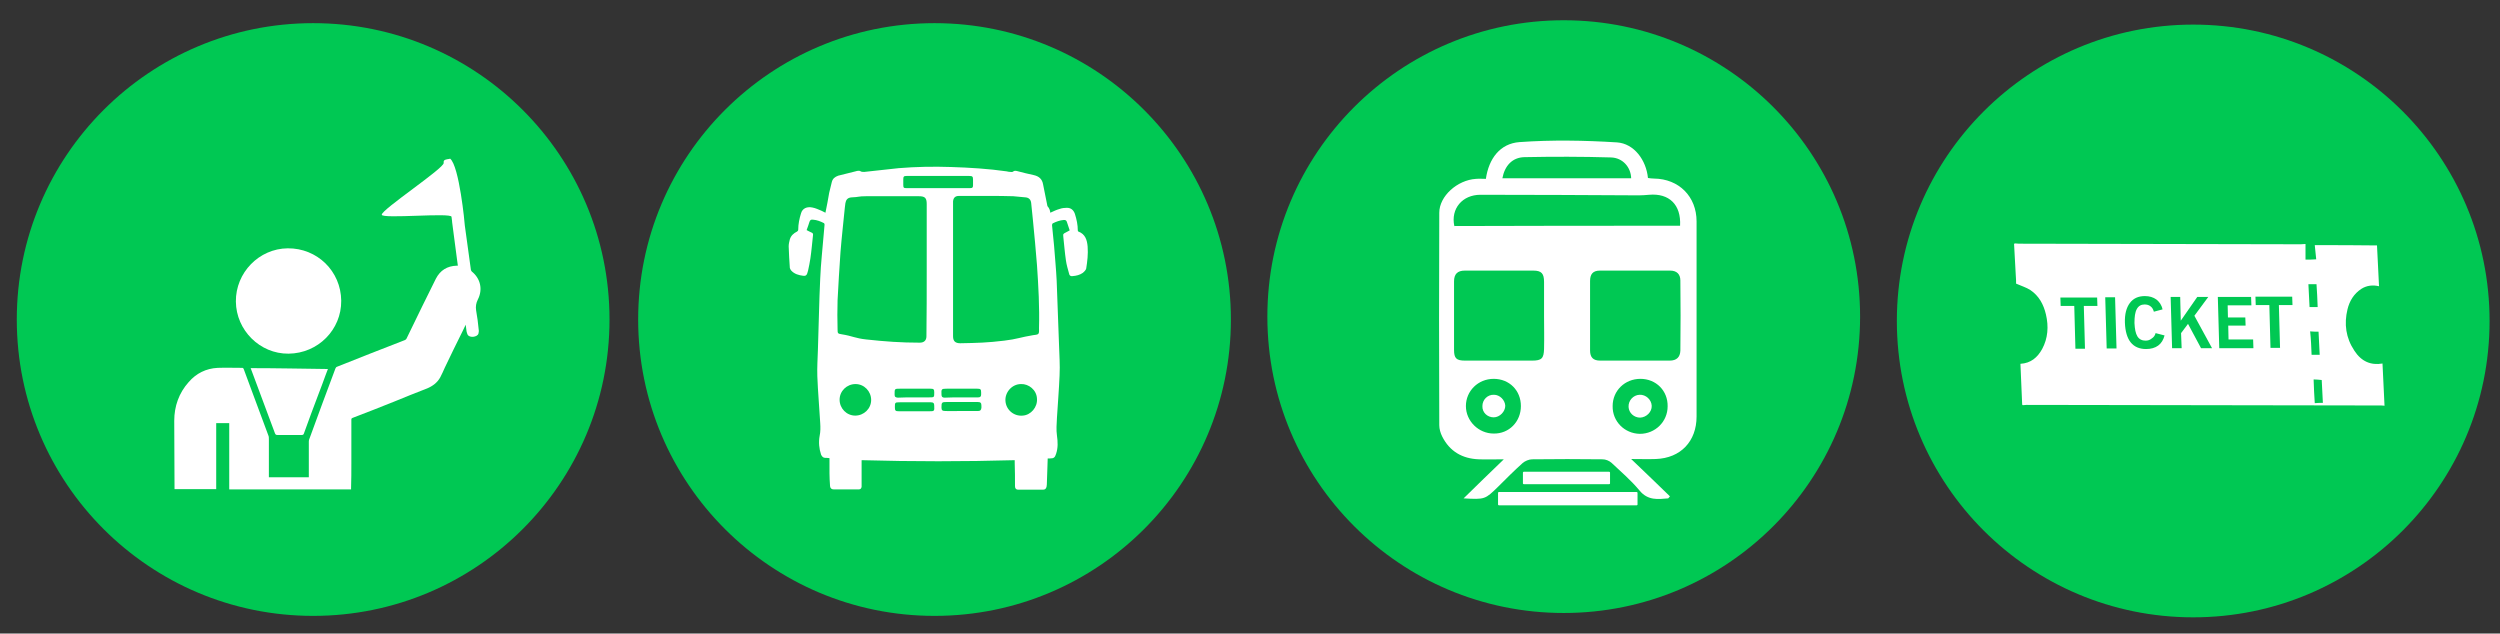<?xml version="1.0" encoding="utf-8"?>
<!-- Generator: Adobe Illustrator 23.0.3, SVG Export Plug-In . SVG Version: 6.00 Build 0)  -->
<svg version="1.1" id="Layer_1" xmlns="http://www.w3.org/2000/svg" xmlns:xlink="http://www.w3.org/1999/xlink" x="0px" y="0px"
	 viewBox="0 0 863.8 218.9" style="enable-background:new 0 0 863.8 218.9;" xml:space="preserve">
<rect x="0" y="0" width="863.8" height="218.9" fill="#333333" stroke="none"/>
<style type="text/css">
	.st0{fill:#00C853;}
	.st1{display:none;}
	.st2{display:inline;fill:#FFFFFF;}
	.st3{fill:#FFFFFF;}
</style>
<g id="Layer_3">
	<circle class="st0" cx="108.2" cy="110.4" r="102.4"/>
	<circle class="st0" cx="322.9" cy="110.4" r="102.4"/>
	<circle class="st0" cx="757.8" cy="110.9" r="102.4"/>
</g>
<g id="Layer_4">
	<circle class="st0" cx="540.3" cy="109.4" r="102.4"/>
</g>
<g>
	<g class="st1">
		<path class="st2" d="M-85.9,172.9c-0.4-7.9-0.8-15.5-1.2-23c-0.2-4.5-0.4-9-0.7-13.4c-0.1-1.8,0.3-2.9,2.3-3.6
			c7.8-2.9,12.2-8,11.4-17c-1.3-13.2-2.2-26.5-3.4-39.8c-0.1-1-0.9-1.9-1.3-2.9c-0.4,0.1-0.8,0.2-1.1,0.2c-0.1,1.4-0.4,2.7-0.4,4.1
			c0,12,0,23.9-0.1,35.9c0,1.2-0.4,3.2-1.2,3.5c-2.7,1-3.3-0.6-3.3-3.1c0.1-11.6,0-23.2,0-34.8c0-0.9-0.1-1.7,0-2.6
			c0.2-2.7-0.9-3.7-4.1-2.6c0,1.2,0,2.5,0,3.8c0,11.3,0.1,22.7-0.1,34c0,1.9,1.8,5.5-2.2,5.4c-3.9-0.1-2.1-3.7-2.1-5.6
			c-0.2-11.6-0.1-23.2-0.1-34.8c0-2.3-0.3-4.1-3.9-2.9c0,1.3,0,2.7,0,4.2c0,11.8,0,23.7,0,35.5c0,1.6,0.5,3.7-2.3,3.7
			c-2.9,0-2.2-2.2-2.2-3.8c0-12.2,0-24.4-0.1-36.6c0-1.1-1-2.3-1.6-3.4c-0.8,1-2.1,2-2.2,3.1c-1.2,13.4-2.2,26.8-3.5,40.2
			c-0.8,8.2,3.4,13,10.4,15.8c2.8,1.1,3.4,2.7,3.2,5.3c-0.7,11.6-1.2,23.1-1.7,34.7c-0.1,2.5-0.9,4.1-3.7,4
			c-5.6-0.3-11.2-0.6-16.7-0.9c-2.5-0.1-3.2-1.6-3.2-4c-0.3-23.5-0.7-47.1-1-70.6c-0.2-12.6-0.2-25.2-0.2-37.7
			c0-1.2-0.2-2.4-0.3-3.6c-0.4-0.2-0.8-0.4-1.2-0.6c-1.7,2.1-3.9,3.9-5,6.3c-6.7,13.7-11,28.2-11.6,43.6c-0.4,8.6-0.2,17.2-0.5,25.8
			c-0.1,3.5,1,6.3,4.1,8.3c4.1,2.7,5.9,6.5,5.7,11.4c-0.3,5.3-0.5,10.6-0.8,16c-20-2-40.6-35-39.8-63.3
			c0.9-31.8,29.2-60.3,61.2-61.6C-74.2,44-44.9,68.6-41,104.2C-37,140.5-62.7,166.7-85.9,172.9z"/>
	</g>
	<g>
		<g>
			<path class="st3" d="M160.6,77.9c0.7,5.1,1.4,10.2,2.1,15.3c0,0.2,0.2,0.4,0.3,0.6c3,2.4,3.9,6.2,2.1,9.7
				c-0.6,1.2-0.8,2.4-0.6,3.7c0.4,2.2,0.7,4.5,0.9,6.7c0.1,0.5,0,1-0.1,1.4c-0.4,1.2-3,1.5-3.7,0.4c-0.2-0.4-0.3-0.8-0.4-1.2
				c-0.1-0.7-0.2-1.5-0.3-2.3c-0.4,0.8-0.7,1.4-1,2.1c-2.1,4.2-4.2,8.5-6.2,12.7c-0.5,1.1-1,2.3-1.6,3.4c-1,1.8-2.6,3-4.5,3.8
				c-3.8,1.5-7.7,3-11.5,4.6c-4.8,1.9-9.5,3.8-14.3,5.6c-0.2,0.1-0.4,0.2-0.4,0.5c0,5.1,0,10.1,0,15.2c0,2.8,0,5.6-0.1,8.5
				c0,0.2,0,0.3,0,0.5c-14,0-28,0-42.1,0c0-0.1,0-0.2,0-0.4c0-7.4,0-14.7,0-22.1c0-0.1,0-0.3,0-0.4c-1.5,0-2.9,0-4.5,0
				c0,0.2,0,0.4,0,0.6c0,7.2,0,14.4,0,21.6c0,0.2,0,0.4,0,0.6c-4.8,0-9.6,0-14.4,0c0-7.9-0.1-15.7-0.1-23.6c0-5,1.6-9.6,5-13.4
				c2.6-3,6-4.7,10-4.9c2.8-0.1,5.7,0,8.5,0c0.3,0,0.4,0.2,0.5,0.4c0.9,2.4,1.8,4.9,2.7,7.3c1.9,5.2,3.9,10.4,5.8,15.6
				c0.2,0.4,0.2,0.9,0.2,1.3c0,4.2,0,8.4,0,12.6c0,0.2,0,0.3,0,0.6c4.6,0,9.2,0,13.8,0c0-0.2,0-0.4,0-0.6c0-3.9,0-7.8,0-11.6
				c0-0.3,0-0.5,0.1-0.8c3-8.2,6-16.4,9.1-24.6c0.1-0.3,0.3-0.5,0.6-0.6c7.8-3.1,15.6-6.2,23.4-9.2c0.2-0.1,0.5-0.3,0.6-0.6
				c1.8-3.7,3.6-7.4,5.4-11.1c1.6-3.2,3.1-6.3,4.7-9.5c1.5-2.9,3.9-4.4,7.2-4.5c0.1,0,0.2,0,0.4,0c-0.2-1.2-0.3-2.4-0.5-3.7
				c-0.4-3.3-0.9-6.6-1.3-9.9c-0.5-3.8,0.1,0.5-0.4-3.3c-0.2-1.5-23.9,0.8-24.1-0.7c-0.2-1.7,21.6-16.1,21.4-17.9
				c-0.2-1.2,0.8-1.2,2-1.4c0.1,0,0.1-0.1,0.2-0.1C158.7,57.3,160.6,77.4,160.6,77.9z"/>
			<path class="st3" d="M99.7,122.2c-9.9,0.1-18.1-8.1-18.2-18c-0.1-10,8-18.3,17.9-18.4c10.2-0.1,18.4,7.9,18.5,18.1
				C118,113.9,109.9,122.1,99.7,122.2z"/>
			<path class="st3" d="M113.3,127.5c-0.3,0.7-0.5,1.4-0.8,2.1c-0.8,2.2-1.6,4.4-2.5,6.7c-1.7,4.5-3.4,9-5,13.5
				c-0.1,0.3-0.3,0.5-0.7,0.5c-2.8,0-5.6,0-8.4,0c-0.5,0-0.7-0.1-0.9-0.6c-2.7-7.3-5.5-14.7-8.2-22c-0.1-0.2-0.1-0.3-0.2-0.5
				C95.6,127.2,104.4,127.4,113.3,127.5z"/>
		</g>
	</g>
	<g>
		<g>
			<path class="st3" d="M362.9,73.5c1.1-0.5,2.1-1,3.2-1.3c0.8-0.3,1.7-0.4,2.5-0.4c1.4,0,2.3,0.7,2.8,2.1c0.6,1.9,1,3.8,1,5.7
				c0,0.2,0.1,0.4,0.2,0.4c2.4,0.9,3,2.9,3.2,5.2c0.2,2.6-0.1,5.1-0.5,7.6c-0.1,0.5-0.7,1.1-1.2,1.5c-1,0.7-2.2,1-3.5,1.1
				c-0.7,0.1-1.1-0.2-1.2-0.8c-0.4-1.5-0.9-3.1-1.1-4.6c-0.4-2.7-0.6-5.4-0.9-8.1c-0.1-1.1-0.1-1.1,0.9-1.6c0.4-0.2,0.8-0.4,1.3-0.7
				c-0.3-1-0.7-2-1-3c-0.2-0.5-0.5-0.6-1-0.6c-1.4,0.1-2.7,0.6-3.9,1.2c-0.1,0.1-0.2,0.4-0.2,0.6c0.2,2.4,0.5,4.7,0.7,7.1
				c0.3,4,0.7,8,0.9,12.1c0.3,7.3,0.5,14.5,0.8,21.8c0.1,3.7,0.4,7.3,0.2,11c-0.2,4.8-0.6,9.6-0.9,14.5c-0.1,2.1-0.3,4.2,0,6.2
				c0.3,2.2,0.4,4.2-0.3,6.3c-0.4,1.3-0.8,1.6-2.1,1.6c-0.2,0-0.5,0-0.8,0c0,1-0.1,2.1-0.1,3.1c-0.1,2-0.1,3.9-0.2,5.9
				c0,0.3-0.1,0.6-0.1,0.8c-0.2,0.7-0.5,1-1.3,1c-2.8,0-5.7,0-8.5,0c-0.7,0-1.1-0.4-1.1-1.2c0-2.7,0-5.4-0.1-8.1c0-0.3,0-0.5,0-0.9
				c-17.6,0.5-35.2,0.5-52.9,0c0,0.3,0,0.6,0,0.8c0,2.5,0,5.1,0,7.6c0,0.3,0,0.6,0,0.8c-0.1,0.6-0.4,0.9-1,0.9c-2.9,0-5.7,0-8.6,0
				c-0.7,0-1.2-0.3-1.3-1.1c-0.1-1.5-0.2-3-0.2-4.5c0-1.7,0-3.4,0-5.2c-0.6-0.1-1.1-0.1-1.5-0.1c-0.7,0-1.1-0.5-1.4-1.1
				c-0.7-2.1-0.9-4.3-0.5-6.5c0.3-1.4,0.3-2.9,0.2-4.4c-0.3-5.4-0.8-10.8-1-16.2c-0.1-3,0.1-6.1,0.2-9.1c0.3-8.2,0.4-16.5,0.8-24.7
				c0.2-5.1,0.8-10.1,1.2-15.2c0.1-1.1,0.2-2.3,0.3-3.4c0-0.2-0.1-0.4-0.2-0.5c-1.2-0.6-2.4-1.1-3.8-1.2c-0.6-0.1-1,0.1-1.2,0.7
				c-0.3,0.9-0.6,1.9-1,2.9c0.6,0.3,1.1,0.6,1.6,0.8c0.5,0.2,0.7,0.4,0.6,1c-0.3,2.7-0.5,5.3-0.9,8c-0.2,1.4-0.5,2.8-0.8,4.2
				c-0.1,0.3-0.2,0.6-0.3,1c-0.2,0.6-0.6,0.9-1.3,0.8c-1.6-0.2-3.1-0.6-4.2-1.8c-0.2-0.2-0.4-0.6-0.5-0.9c-0.2-2.5-0.3-5-0.4-7.5
				c0-0.8,0.2-1.6,0.4-2.4c0.4-1.3,1.3-2.1,2.5-2.7c0.2-0.1,0.4-0.4,0.4-0.6c0-2,0.4-3.9,1-5.8c0.5-1.6,2-2.3,3.9-1.9
				c1.1,0.2,2.1,0.7,3.1,1.1c0.5,0.2,0.9,0.5,1.4,0.7c0.5-2.3,0.9-4.6,1.3-6.9c0.3-1.2,0.6-2.4,0.9-3.7c0.3-1.2,1.1-1.8,2.2-2.2
				c2-0.5,4-1,6-1.5c0.3-0.1,0.7-0.2,1-0.2c0.2,0,0.5,0,0.6,0.1c0.4,0.3,0.9,0.3,1.4,0.3c4-0.4,7.9-0.9,11.9-1.3
				c6-0.5,12.1-0.6,18.1-0.4c6.4,0.2,12.9,0.6,19.2,1.5c0.4,0.1,0.9,0.2,1.3,0.2c0.3,0,0.7,0.1,0.9-0.1c0.5-0.4,0.9-0.3,1.4-0.2
				c1.9,0.5,3.9,1,5.8,1.4c1.8,0.4,2.9,1.4,3.2,3.2c0.5,2.5,1,5,1.5,7.5C362.7,72.1,362.8,72.8,362.9,73.5z M329.3,93.1
				c0,7.7,0,15.4,0,23.1c0,1.7,0.8,2.4,2.5,2.4c5.8-0.1,9.5-0.2,15.2-0.9c4.3-0.5,5.7-1.2,10-1.9c0.6-0.1,1.5-0.1,1.8-0.5
				s0.2-1.3,0.2-1.9c0.2-7.3-0.2-14.5-0.7-21.8c-0.4-5.2-0.9-10.3-1.4-15.5c-0.2-2-0.4-3.9-0.6-5.9c-0.1-1.2-0.8-1.9-1.9-2
				c-1.4-0.1-2.9-0.3-4.3-0.4c-3.8-0.1-4.6-0.1-8.4-0.1c-4.1,0-6.3,0-10.4,0c-1.3,0-1.9,0.7-2,1.9c0,0.2,0,0.4,0,0.6
				C329.3,78,329.3,85.6,329.3,93.1z M320.2,93.2L320.2,93.2c0-7.6,0-15.2,0-22.7c0-2.1-0.6-2.7-2.7-2.7c-6.4,0-11.8,0-18.3,0
				c-2.7,0-2.3,0.3-5,0.4c-1.4,0.1-1.9,0.9-2.1,2c-0.1,0.5-0.1,1.1-0.2,1.6c-0.5,5.1-1.1,10.3-1.5,15.4c-0.4,5.5-0.7,11-1,16.5
				c-0.1,3.4-0.1,6.8,0,10.2c0,1.3,0.1,1.4,1.4,1.6c3.8,0.6,4.7,1.4,8.6,1.8c6.4,0.7,11.9,1.1,18.4,1.1c1.5,0,2.3-0.8,2.3-2.2
				C320.2,108.7,320.2,101,320.2,93.2z M324.2,65c3.7,0,7.3,0,11,0c0.8,0,1-0.2,1-1c0-0.6,0-1.3,0-1.9c0-1.1-0.2-1.3-1.3-1.3
				c-5.1,0-10.2,0-15.3,0c-2.1,0-4.2,0-6.4,0c-0.9,0-1.1,0.2-1.1,1.2c0,0.6,0,1.3,0,1.9c0,1,0.2,1.1,1.1,1.1
				C317,65,320.6,65,324.2,65z M352.8,132.7c-3.2,0-5.6,2.9-5.4,5.8c0.2,3.2,3,5.4,6,5.1c2.8-0.2,5.1-2.9,4.9-5.8
				C358.2,134.7,355.4,132.6,352.8,132.7z M295.5,143.6c3,0,5.5-2.4,5.5-5.4s-2.4-5.5-5.4-5.5c-3,0-5.5,2.4-5.5,5.4
				C290.1,141.1,292.5,143.6,295.5,143.6z M332.2,142c1.9,0,3.9,0,5.8,0c0.7,0,1-0.3,1.1-1.1c0-0.2,0-0.5,0-0.7c0-1-0.3-1.3-1.3-1.3
				c-3.5,0-7,0-10.6,0c-1.8,0-1.9,0.1-1.9,1.9c0,0.9,0.3,1.2,1.2,1.2C328.4,142.1,330.3,142,332.2,142z M332.1,137.3
				c2,0,3.9,0,5.9,0c0.7,0,1-0.3,1-1c0-0.2,0-0.5,0-0.7c0-1.1-0.2-1.3-1.4-1.3c-3.5,0-7,0-10.4,0c-1.9,0-2,0.1-1.9,2
				c0,0.8,0.3,1.1,1.1,1.1C328.4,137.3,330.3,137.3,332.1,137.3z M316,137.3c1.7,0,3.4,0,5.1,0c1.7,0,1.7,0,1.7-1.7
				c0-1.1-0.2-1.3-1.4-1.3c-3.5,0-6.9,0-10.4,0c-1.9,0-1.9,0-1.9,1.9c0,0.9,0.2,1.1,1.1,1.2C312.2,137.3,314.1,137.3,316,137.3z
				 M316,139c-1.7,0-3.4,0-5.1,0c-1.7,0-1.7,0.1-1.7,1.7c0,1.2,0.2,1.4,1.4,1.4c3.5,0,7,0,10.4,0c1.8,0,1.9,0,1.8-1.9
				c0-0.9-0.3-1.2-1.2-1.2C319.8,139,317.9,139,316,139z"/>
		</g>
	</g>
	<g>
		<g>
			<g>
				<path class="st3" d="M696.2,84.1c0.5,0,0.9,0.1,1.4,0.1c32.5,0.1,64.9,0.1,97.4,0.2c0.5,0,1-0.1,1.6-0.1c0,1.9,0,3.7,0,5.4
					c1.4,0,2.5,0,3.7-0.1c-0.2-1.6-0.3-3.3-0.5-4.9c7.4,0,14.5,0,21.5,0.1c0.2,4.5,0.5,9.3,0.7,14.1c-2.1-0.5-4.2-0.3-6.1,0.9
					c-2.6,1.7-4.1,4.2-4.8,7.1c-1.2,5-0.6,9.8,2.4,14.3c2.4,3.7,5.7,5.1,9.7,4.4c0.2,4.8,0.5,9.6,0.7,14.6c-0.1,0-0.6-0.1-1.1-0.1
					c-40.9-0.1-81.7-0.1-122.6-0.2c-0.4,0-0.9,0.1-1.3,0.1c-0.1-0.1-0.1-0.1-0.2-0.2c-0.2-4.7-0.4-9.4-0.6-14.1
					c3.6-0.2,5.9-2.2,7.5-5.1c2-3.7,2.3-7.8,1.3-12c-0.8-3.4-2.4-6.4-5.4-8.4c-1.4-0.9-3.1-1.4-4.9-2.2c0-0.7,0-1.7-0.1-2.7
					c-0.2-3.7-0.4-7.3-0.6-11C696,84.2,696.1,84.1,696.2,84.1z M800.4,98.2c-0.9,0-2,0-2.8,0c0.1,2.6,0.3,5.3,0.4,7.9
					c0.9,0,1.9,0,2.8,0C800.7,103.5,800.6,100.8,800.4,98.2z M802.6,139.2c-0.1-2.7-0.3-5.4-0.4-7.9c-1-0.1-2.1-0.2-2.8-0.2
					c0.1,2.8,0.2,5.5,0.4,8.2C800.6,139.2,801.6,139.2,802.6,139.2z M798.7,122.6c1,0,2.1,0,2.8,0c-0.1-2.7-0.3-5.4-0.4-8
					c-0.9,0-1.9,0-2.9-0.1C798.5,117.3,798.6,119.9,798.7,122.6z"/>
			</g>
			<path class="st0" d="M727.9,120.4l-0.5-17.7h3.4l0.5,17.7L727.9,120.4z"/>
			<path class="st0" d="M717.1,120.5l-0.4-14.8H712l-0.1-2.9h12.7l0.1,2.9H720l0.4,14.8H717.1z"/>
			<path class="st0" d="M744.8,115.1l3.1,0.8c-0.4,1.5-1.1,2.7-2.2,3.5c-1.1,0.8-2.5,1.2-4.2,1.2c-2.3,0-4.1-0.8-5.3-2.3
				s-1.9-3.8-2-6.8c-0.1-2.9,0.5-5.2,1.7-6.8c1.2-1.6,2.9-2.4,5.2-2.4c1.6,0,2.9,0.4,4,1.2c1,0.8,1.8,1.9,2.1,3.4l-3,0.8
				c-0.2-0.8-0.6-1.5-1.2-1.9c-0.5-0.4-1.2-0.6-2-0.6c-1.2,0-2.1,0.5-2.7,1.6c-0.6,1.1-0.8,2.7-0.8,4.8c0.1,2.1,0.4,3.6,1,4.6
				s1.6,1.5,2.8,1.5c0.8,0,1.5-0.2,2.1-0.7C744.2,116.5,744.6,115.9,744.8,115.1z"/>
			<path class="st0" d="M750.5,120.3l-0.5-17.7h3.3l0.2,8.2l5.7-8.2h3.8l-4.8,6.5l6.1,11.2h-3.8l-4.5-8.4l-2.4,3.2l0.2,5.2
				L750.5,120.3z"/>
			<path class="st0" d="M766.8,120.3l-0.5-17.7h11.5l0.1,2.9h-8.2l0.1,4.2h6l0.1,2.8h-6l0.1,4.8h8.5l0.1,3L766.8,120.3z"/>
			<path class="st0" d="M784.5,120.2l-0.4-14.8h-4.7l-0.1-2.9H792l0.1,2.9h-4.7l0.4,14.8H784.5z"/>
		</g>
	</g>
	<g>
		<path class="st3" d="M505.7,172.2c4.7-4.6,9-8.8,13.9-13.5c-3.5,0-6.1,0.1-8.6,0c-5.7-0.2-10.1-2.7-12.7-7.9c-0.6-1.2-1-2.6-1-3.9
			c-0.1-24.5-0.1-48.9,0-73.4c0-5.7,6.2-11.3,12.7-11.7c1.1-0.1,2.2,0,3.4,0c1-7,4.9-12.2,11.6-12.7c11.2-0.8,22.5-0.6,33.7,0.1
			c5.9,0.4,10.1,6.1,10.7,12.3c0.7,0.1,1.4,0.2,2.1,0.2c8.6,0.1,14.7,6.2,14.7,14.8c0,22.5,0,44.9,0,67.4c0,8.6-5.5,14.4-14.1,14.7
			c-2.6,0.1-5.2,0-8.5,0c4.8,4.6,9.1,8.7,13.4,12.9c-0.2,0.2-0.4,0.5-0.6,0.7c-3.6,0.3-7,0.8-9.9-2.7s-6.4-6.5-9.7-9.6
			c-0.8-0.7-2-1.2-3.1-1.2c-8.1-0.1-16.2-0.1-24.3,0c-1.1,0-2.5,0.6-3.3,1.3c-2.9,2.6-5.7,5.4-8.4,8.1
			C513.1,172.6,513.1,172.6,505.7,172.2z M533.5,109.1c0-3.9,0-7.8,0-11.7c0-2.9-0.9-3.9-3.7-3.9c-7.9,0-15.8,0-23.7,0
			c-2.5,0-3.7,1.2-3.7,3.7c0,7.9,0,15.8,0,23.7c0,2.9,0.8,3.7,3.8,3.7c7.7,0,15.4,0,23.2,0c3.3,0,4-0.8,4.1-4
			C533.6,116.7,533.5,112.9,533.5,109.1z M549.4,121.1c0,2.4,1.1,3.5,3.5,3.5c4,0,8,0,12,0s8,0,12,0c2.4,0,3.6-1.2,3.7-3.4
			c0.1-8.1,0.1-16.2,0-24.3c0-2.1-1.2-3.4-3.5-3.4c-8.1,0-16.2,0-24.3,0c-2.4,0-3.4,1.2-3.4,3.6 M580.5,78
			c0.4-7.3-3.8-11.3-10.7-10.7c-1.2,0.1-2.4,0.2-3.5,0.2c-18.3-0.1-36.5-0.2-54.8-0.2c-6.2,0-10.3,4.8-9,10.8
			C528.5,78,554.4,78,580.5,78z M519.1,61.6c14.9,0,29.7,0,44.5,0c-0.1-3.8-2.9-7.1-7-7.2c-10-0.3-19.9-0.3-29.9-0.1
			C522.5,54.4,519.9,57.3,519.1,61.6z"/>
		<path class="st0" d="M525.5,140.3c0,5.4-4.1,9.6-9.4,9.5c-5.2,0-9.6-4.3-9.6-9.5s4.2-9.4,9.6-9.4
			C521.5,130.9,525.5,134.9,525.5,140.3z M516.1,144.2c2.1,0,4-2,4-4c-0.1-2-1.9-3.8-3.9-3.8c-2.2-0.1-4,1.7-4,3.9
			C512.1,142.5,513.9,144.2,516.1,144.2z"/>
		<path class="st0" d="M576.2,140.4c0,5.3-4.3,9.5-9.6,9.5c-5.3-0.1-9.5-4.3-9.4-9.6c0-5.3,4.2-9.4,9.6-9.4
			C572.2,130.9,576.3,135,576.2,140.4z M570.7,140.2c-0.1-2.1-2-3.9-4.2-3.8c-2.2,0.1-3.9,2-3.8,4.2c0.1,2.1,1.9,3.7,4,3.7
			C568.9,144.2,570.8,142.3,570.7,140.2z"/>
		<path class="st3" d="M556,167.3h-29.5c-0.1,0-0.3-0.1-0.3-0.3v-3.7c0-0.1,0.1-0.3,0.3-0.3H556c0.1,0,0.3,0.1,0.3,0.3v3.7
			C556.3,167.2,556.1,167.3,556,167.3z"/>
		<path class="st3" d="M565.5,174.6h-47.6c-0.1,0-0.3-0.1-0.3-0.3v-4c0-0.1,0.1-0.3,0.3-0.3h47.6c0.1,0,0.3,0.1,0.3,0.3v4
			C565.8,174.5,565.6,174.6,565.5,174.6z"/>
	</g>
</g>
</svg>
